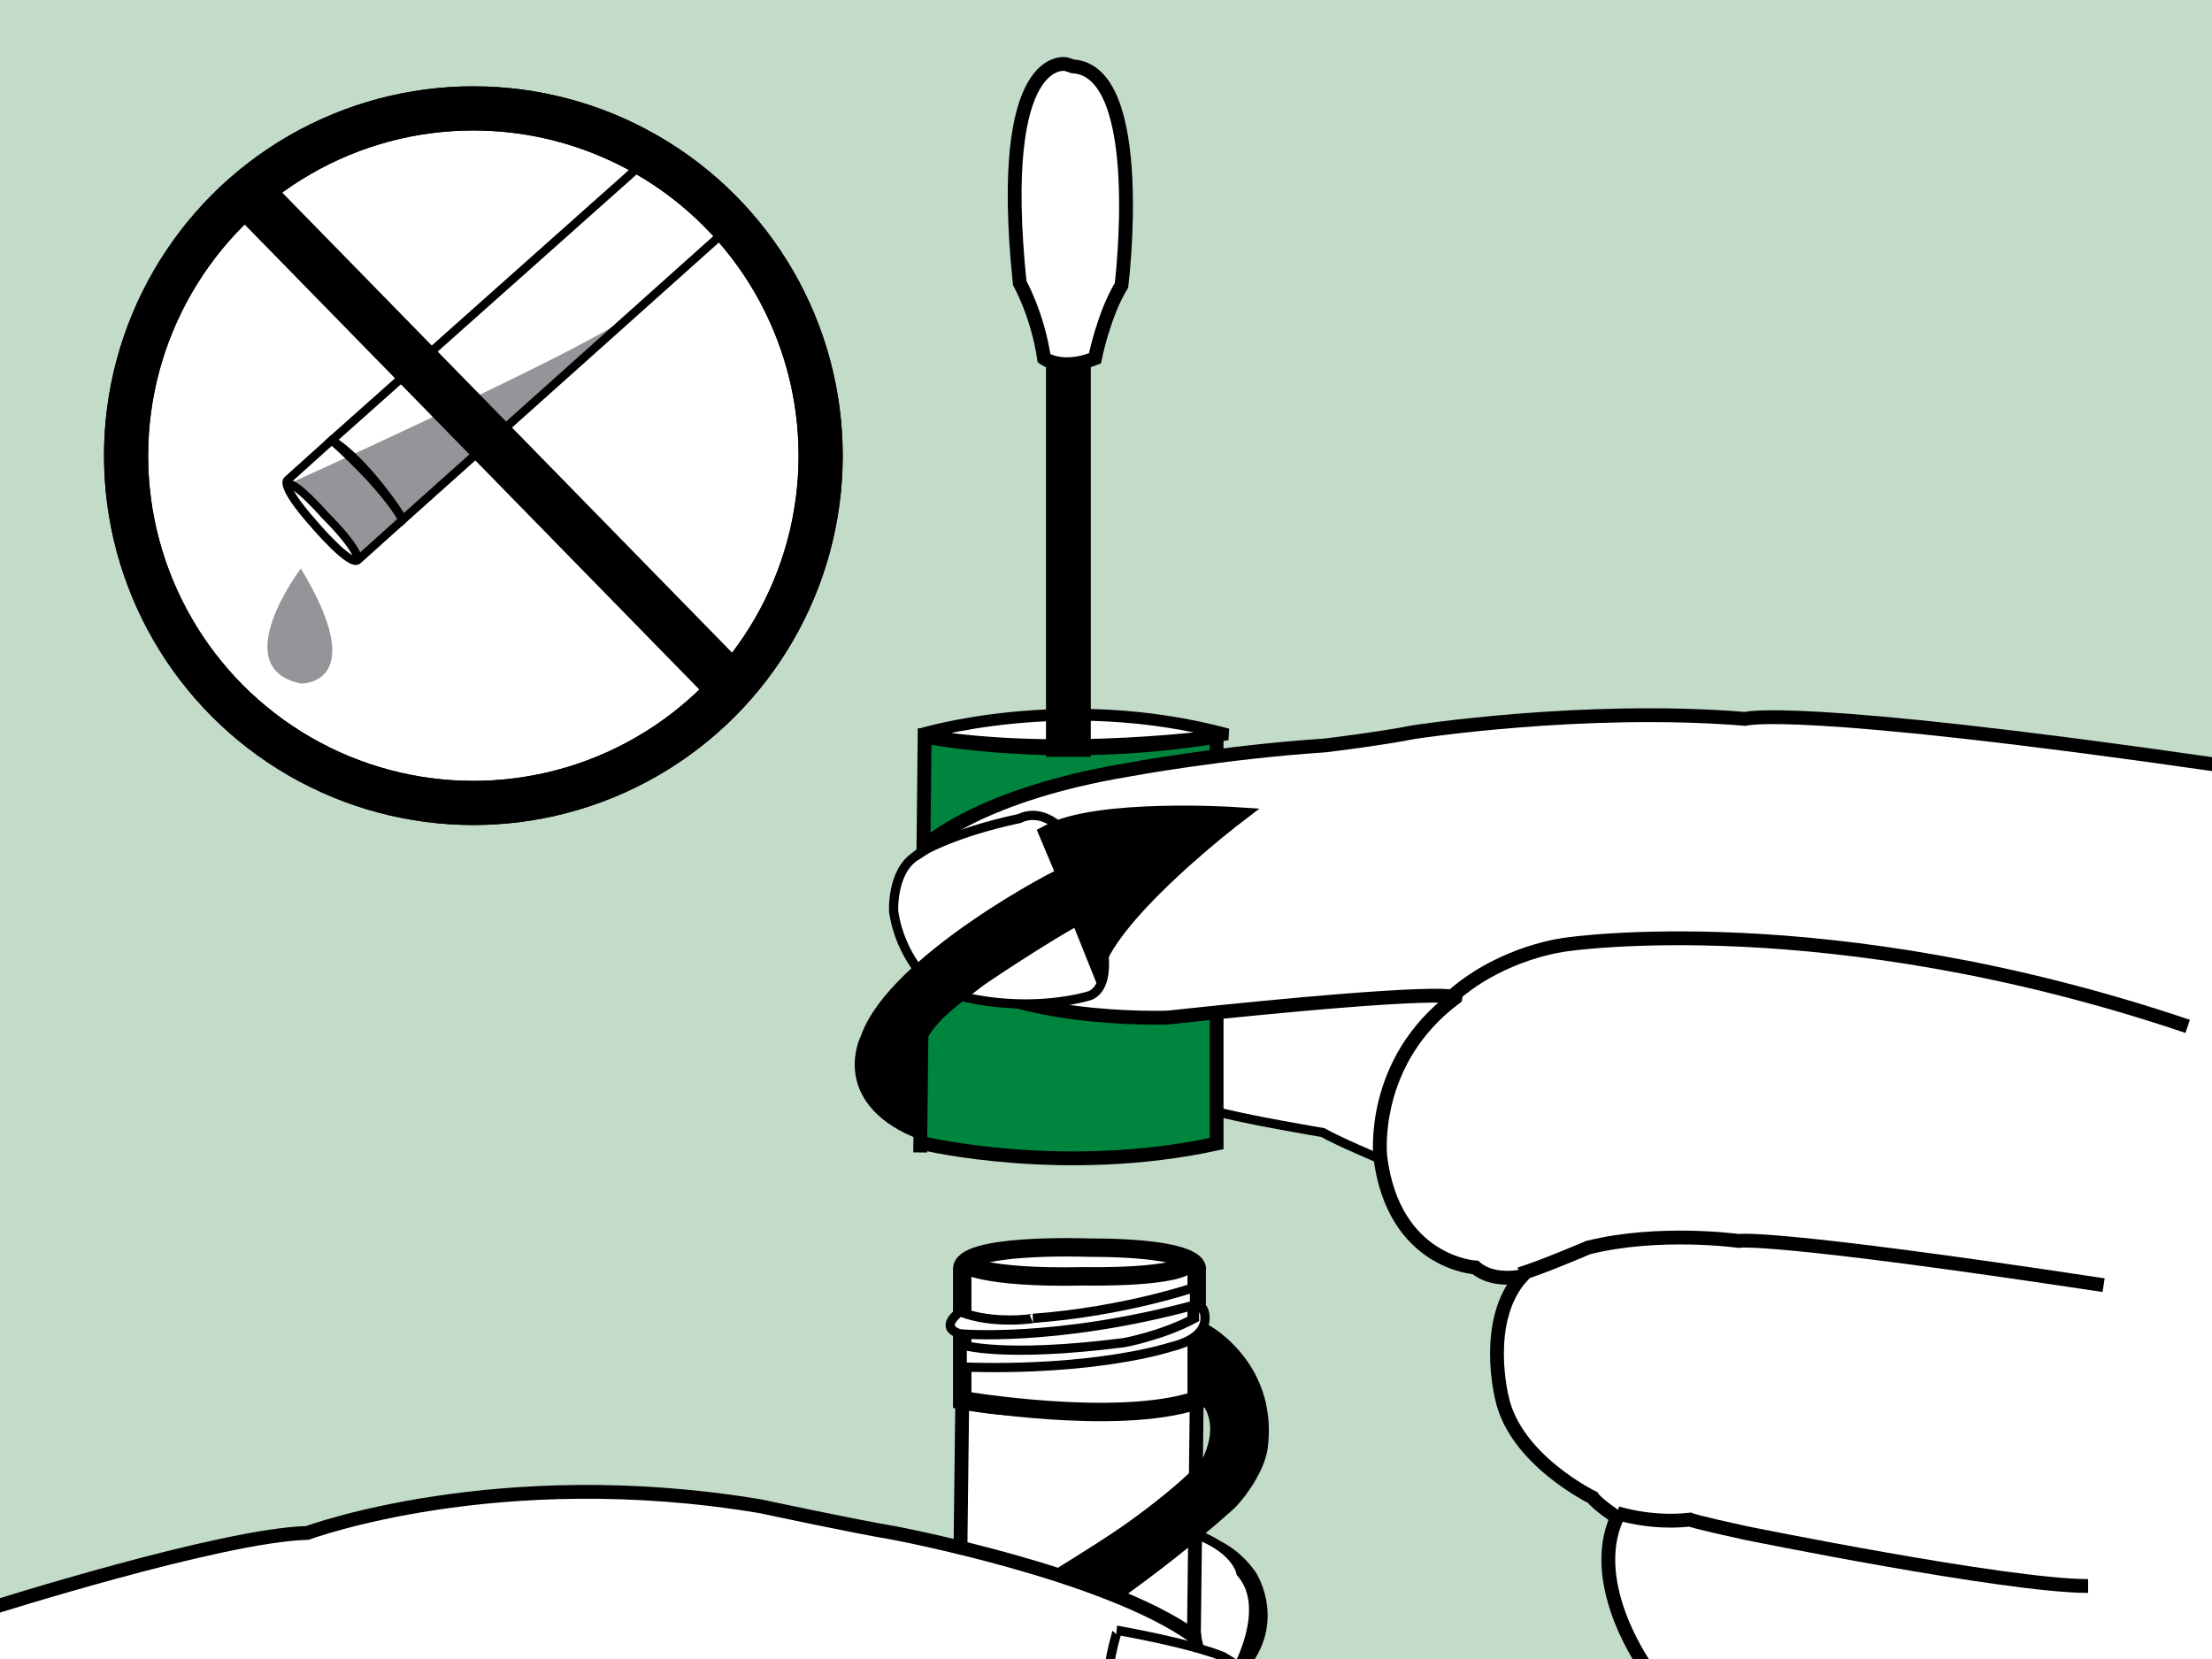 <?xml version="1.0" encoding="utf-8"?>
<!-- Generator: Adobe Illustrator 19.1.0, SVG Export Plug-In . SVG Version: 6.00 Build 0)  -->
<!DOCTYPE svg PUBLIC "-//W3C//DTD SVG 1.1//EN" "http://www.w3.org/Graphics/SVG/1.1/DTD/svg11.dtd">
<svg version="1.1" id="Layer_1" xmlns="http://www.w3.org/2000/svg" xmlns:xlink="http://www.w3.org/1999/xlink" x="0px" y="0px"
	 viewBox="0 0 100 75" enable-background="new 0 0 100 75" xml:space="preserve">
<rect x="0" y="0" width="100" height="75" fill="#333333" stroke="none"/>
<path fill="#C3DCC9" d="M2.4-2.9c0,0-5.4,0-5.4,5.4V71c0,0,0,5.4,5.4,5.4h95.3c0,0,5.4,0,5.4-5.4V2.5c0,0,0-5.4-5.4-5.4H2.4z"/>
<g>
	<defs>
		<path id="SVGID_1_" d="M-0.3,0.5C-0.7,1.2-1,2.1-1,3.3v66.5c0,0,0,5.2,5.2,5.2h92.6c0,0,5.2,0,5.2-5.2V3.3c0,0,0-1.5-0.8-2.8H-0.3
			z"/>
	</defs>
	<clipPath id="SVGID_2_">
		<use xlink:href="#SVGID_1_"  overflow="visible"/>
	</clipPath>
	<path clip-path="url(#SVGID_2_)" fill="#FFFFFF" d="M62.4,52.4c0,0-1.9-0.8-2.6-1.2c0,0-3.6-0.6-5-1c0,0-2.3,0.1-5.9-1.5l0.3-1.6
		l1.3-1.9l10-1.2l6.1,0.2l2.1,1L62.4,52.4z"/>
	<path clip-path="url(#SVGID_2_)" fill="none" stroke="#000000" stroke-width="0.417" d="M62.4,52.4c0,0-1.9-0.8-2.6-1.2
		c0,0-3.6-0.6-5-1c0,0-2.3,0.1-5.9-1.5l0.3-1.6l1.3-1.9l10-1.2l6.1,0.2l2.1,1L62.4,52.4z"/>
	<path clip-path="url(#SVGID_2_)" fill="#00853F" d="M41.6,52.1l0.2-18.8c0,0,5.9,1.2,13.2,0v18.4c-6.9,1.5-13.2,0-13.2,0"/>
	<path clip-path="url(#SVGID_2_)" fill="none" stroke="#000000" stroke-width="0.625" d="M41.6,52.1l0.2-18.8c0,0,5.9,1.2,13.2,0
		v18.4c-6.9,1.5-13.2,0-13.2,0"/>
	<path clip-path="url(#SVGID_2_)" fill="#FFFFFF" d="M41.6,33.2c0,0,6.5-2,13.9,0C55.5,33.2,47.9,34.3,41.6,33.2"/>
	<path clip-path="url(#SVGID_2_)" fill="none" stroke="#000000" stroke-width="0.535" d="M41.6,33.2c0,0,6.5-2,13.9,0
		C55.5,33.2,47.9,34.3,41.6,33.2z"/>
	<rect x="47.7" y="16.2" clip-path="url(#SVGID_2_)" width="1.2" height="17.6"/>
	
		<rect x="47.7" y="16.2" clip-path="url(#SVGID_2_)" fill="none" stroke="#000000" stroke-width="0.825" width="1.2" height="17.6"/>
	<path clip-path="url(#SVGID_2_)" fill="#FFFFFF" d="M47.2,16.2c0,0,0.8,0.6,2.3,0c0,0,0.4-2,1.2-3.3c0,0,1.2-9.7-2.2-9.9l-0.3-0.1
		c0,0-3.2-0.7-2.1,9.9C46.1,12.8,46.9,14.2,47.2,16.2"/>
	<path clip-path="url(#SVGID_2_)" fill="none" stroke="#000000" stroke-width="0.625" d="M47.2,16.2c0,0,0.8,0.6,2.3,0
		c0,0,0.4-2,1.2-3.3c0,0,1.2-9.7-2.2-9.9l-0.3-0.1c0,0-3.2-0.7-2.1,9.9C46.1,12.8,46.9,14.2,47.2,16.2z"/>
</g>
<g>
	<defs>
		<path id="SVGID_3_" d="M58.2,37.9c0,0-1.2,0.3-1.5,0.7c0,0-0.4,1.4-0.9,2c0,0-0.9,1.2-1.8,1.8l0.3-0.1L55,42l0.6-0.3l0.8-0.7
			c0,0,1.2-1.1,2-2.5l1.2-0.5c0,0-0.4-0.1-1-0.1C58.6,37.8,58.4,37.9,58.2,37.9"/>
	</defs>
	<clipPath id="SVGID_4_">
		<use xlink:href="#SVGID_3_"  overflow="visible"/>
	</clipPath>
	
		<linearGradient id="SVGID_5_" gradientUnits="userSpaceOnUse" x1="-221.677" y1="427.027" x2="-220.519" y2="427.027" gradientTransform="matrix(4.891 0 0 -4.891 1138.252 2128.646)">
		<stop  offset="0" style="stop-color:#B1B3B6"/>
		<stop  offset="0.511" style="stop-color:#FFFFFF"/>
		<stop  offset="0.747" style="stop-color:#BCBEC0"/>
		<stop  offset="1" style="stop-color:#8D9092"/>
	</linearGradient>
	<rect x="54" y="37.8" clip-path="url(#SVGID_4_)" fill="url(#SVGID_5_)" width="5.7" height="4.5"/>
</g>
<path fill="none" stroke="#000000" stroke-width="0.417" d="M58.2,37.9c0,0-1.2,0.3-1.5,0.7c0,0-0.4,1.4-0.9,2c0,0-0.9,1.2-1.8,1.8
	l0.3-0.1L55,42l0.6-0.3l0.8-0.7c0,0,1.2-1.1,2-2.5l1.2-0.5C59.7,38,59,37.8,58.2,37.9z"/>
<path fill="#FFFFFF" d="M100.4,34.6c-19.4-2.8-21.5-2.1-21.5-2.1c-7.3-0.6-15,0.6-15,0.6c-1.5,0.3-4,0.6-4,0.6
	C55.3,34,51,34.8,51,34.8c-6.6,1.1-9,3.3-9,3.3l-0.2,1.4c-1.5,0.9,0.8,1.7,0.8,1.7c0.4,1.7-0.3,2.1-0.3,2.1c2.7,3,10.5,2.7,10.5,2.7
	c13.1-1.4,13-0.9,13-0.9c-3.9,2.9-3.4,7.2-3.4,7.2c0.6,4.8,4.3,5,4.3,5c0.8,0.7,2.1,0.4,2.1,0.4c-1.8,2-0.9,5.5-0.9,5.5
	c0.6,2.8,4.1,4.5,4.1,4.5c0.2,0.3,1.1,0.9,1.1,0.9c-1.4,3.1,1.4,6.9,1.4,6.9c0.8,0.6,2.9,2.9,2.9,2.9c0.8,1.3,1.6,1,1.6,1
	s4.8,4,21.4,5.1"/>
<path fill="none" stroke="#000000" stroke-width="0.625" d="M100.4,34.6c-19.4-2.8-21.5-2.1-21.5-2.1c-7.3-0.6-15,0.6-15,0.6
	c-1.5,0.3-4,0.6-4,0.6C55.3,34,51,34.8,51,34.8c-6.6,1.1-9,3.3-9,3.3l-0.2,1.4c-1.5,0.9,0.8,1.7,0.8,1.7c0.4,1.7-0.3,2.1-0.3,2.1
	c2.7,3,10.5,2.7,10.5,2.7c13.1-1.4,13-0.9,13-0.9c-3.9,2.9-3.4,7.2-3.4,7.2c0.6,4.8,4.3,5,4.3,5c0.8,0.7,2.1,0.4,2.1,0.4
	c-1.8,2-0.9,5.5-0.9,5.5c0.6,2.8,4.1,4.5,4.1,4.5c0.2,0.3,1.1,0.9,1.1,0.9c-1.4,3.1,1.4,6.9,1.4,6.9c0.8,0.6,2.9,2.9,2.9,2.9
	c0.8,1.3,1.6,1,1.6,1s4.8,4,21.4,5.1"/>
<path fill="#FFFFFF" d="M46.1,37c0,0,1-0.6,2.1,0.7c0,0,3,6.4,1.1,7.3c0,0-2.4,0.8-5.6,0.1l-1.6-0.6c0,0-1.4-1.2-1.7-3.3
	c0,0-0.1-1.8,1-2.5C41.3,38.7,42.8,37.7,46.1,37"/>
<path fill="none" stroke="#000000" stroke-width="0.417" d="M46.1,37c0,0,1-0.6,2.1,0.7c0,0,3,6.4,1.1,7.3c0,0-2.4,0.8-5.6,0.1
	l-1.6-0.6c0,0-1.4-1.2-1.7-3.3c0,0-0.1-1.8,1-2.5C41.3,38.7,42.8,37.7,46.1,37z"/>
<path fill="none" stroke="#000000" stroke-width="0.625" d="M65.7,45c2.3-2,5.1-2.3,5.1-2.3s11.8-1.8,28.1,3.7"/>
<path fill="none" stroke="#000000" stroke-width="0.625" d="M68.7,57.6c1-0.3,3.1-1.2,3.1-1.2c3.2-0.8,6.8-0.3,6.8-0.3
	s1.3-0.3,16.5,2"/>
<path fill="none" stroke="#000000" stroke-width="0.625" d="M73.1,68.4c0,0,1.5,0.5,3.3,0.3c0,0,0.2,0.1,2.5,0.6
	c0,0,11.8,2.4,15.5,2.4"/>
<path d="M53.2,69.5c0,0,2-0.3,3.4,1.7c0,0,1.5,2.3-0.7,4.5l-1.2,0.2l-2.4-5.5L53.2,69.5z"/>
<path fill="none" stroke="#000000" stroke-width="0.417" d="M53.2,69.5c0,0,2-0.3,3.4,1.7c0,0,1.5,2.3-0.7,4.5l-1.2,0.2l-2.4-5.5
	L53.2,69.5z"/>
<path fill="#FFFFFF" d="M39,87.2c0,0,3.1-0.5,3.8-1.4l2.7,0.1l10.4-10.4c0,0,1.6-2.8,0.2-4.4c0,0-0.3-1.9-4.7-2.3l-17.6,6.9l-2,3.3
	L39,87.2z"/>
<path fill="none" stroke="#000000" stroke-width="0.417" d="M39,87.2c0,0,3.1-0.5,3.8-1.4l2.7,0.1l10.4-10.4c0,0,1.6-2.8,0.2-4.4
	c0,0-0.3-1.9-4.7-2.3l-17.6,6.9l-2,3.3L39,87.2z"/>
<path fill="#FFFFFF" d="M53.8,88.4l0.3-25c0,0-6.7,0.8-10.6,0l-0.3,25.1c0,0-0.1-0.2,0.6-0.1"/>
<path fill="none" stroke="#000000" stroke-width="0.625" d="M53.8,88.4l0.3-25c0,0-6.7,0.8-10.6,0l-0.3,25.1c0,0-0.1-0.2,0.6-0.1"
	/>
<path fill="none" stroke="#231F20" stroke-width="0.417" d="M45.5,73c0,0,2.3-0.3,3,0.3c0,0-0.8,3.2-0.7,5.6c0,0-3.9,1.8-5.9,1.7"
	/>
<path d="M54.5,60.3l0,2.6c0.1,0,0,0,0.1,0.2c0.3,0.4,0.9,1.3,0.2,2.9c-0.3,0.7-2.8,2.7-4.5,3.8c-1.2,0.8-5.9,3.7-6.6,4l1.9,1.6
	c3.2-2.4,6.2-4.2,9.9-7.5c0.6-0.6,1.3-1.7,1.4-2.5C57.3,62.2,55,60.6,54.5,60.3"/>
<path fill="none" stroke="#000000" stroke-width="0.833" d="M54.5,60.3l0,2.6c0.1,0,0,0,0.1,0.2c0.3,0.4,0.9,1.3,0.2,2.9
	c-0.3,0.7-2.8,2.7-4.5,3.8c-1.2,0.8-5.9,3.7-6.6,4l1.9,1.6c3.2-2.4,6.2-4.2,9.9-7.5c0.6-0.6,1.3-1.7,1.4-2.5
	C57.3,62.2,55,60.6,54.5,60.3z"/>
<path d="M47.4,37.7l0.8,1.9c0-0.1-7.7,3.9-8.9,7.4c0,0-1.3,2.5,2.1,4c0,0,0-2,0-2c0,0-0.1-2,0.3-2.5c0.6-0.9,1.5-1.5,2.4-2.2
	c0.5-0.4,4.7-3.1,4.7-2.9l0.8,2c1.1-2.6,6.2-6.5,6.2-6.5S49.6,36.5,47.4,37.7"/>
<path fill="none" stroke="#000000" stroke-width="0.833" d="M47.4,37.7l0.8,1.9c0-0.1-7.7,3.9-8.9,7.4c0,0-1.3,2.5,2.1,4
	c0,0,0-2,0-2c0,0-0.1-2,0.3-2.5c0.6-0.9,1.5-1.5,2.4-2.2c0.5-0.4,4.7-3.1,4.7-2.9l0.8,2c1.1-2.6,6.2-6.5,6.2-6.5
	S49.6,36.5,47.4,37.7z"/>
<path fill="#FFFFFF" d="M54.1,63.3v-5.9c0,0,0.4-1-5-1c0,0-5.7-0.2-5.6,1v5.9C43.5,63.3,50.5,64.5,54.1,63.3"/>
<path fill="none" stroke="#000000" stroke-width="0.833" d="M54.1,63.3v-5.9c0,0,0.4-1-5-1c0,0-5.7-0.2-5.6,1v5.9
	C43.5,63.3,50.5,64.5,54.1,63.3z"/>
<path fill="none" stroke="#000000" stroke-width="0.833" d="M43.5,57.1c0,0,0.8,0.7,5.5,0.6c0,0,4.6,0.1,4.8-0.7"/>
<path fill="#FFFFFF" d="M43.4,59.3c0,0-1,0.7,0,1c0,0,4.3,0.4,10.6-1.3v-0.8c0,0-3.2,1.1-7.3,1.4C46.8,59.6,44.9,59.9,43.4,59.3"/>
<path fill="none" stroke="#000000" stroke-width="0.417" d="M43.4,59.3c0,0-1,0.7,0,1c0,0,4.3,0.4,10.6-1.3v-0.8
	c0,0-3.2,1.1-7.3,1.4C46.8,59.6,44.9,59.9,43.4,59.3z"/>
<path fill="#FFFFFF" d="M54.4,59.2c0,0,0.6,1.2-1.5,1.7c0,0-3.3,1.1-9.4,0.9v-1c0,0,1.8,0.6,7.3-0.1c0,0,1.7-0.3,3.2-1.1l0-0.5
	C54.1,59.1,54.2,59.1,54.4,59.2"/>
<path fill="none" stroke="#000000" stroke-width="0.417" d="M54.4,59.2c0,0,0.6,1.2-1.5,1.7c0,0-3.3,1.1-9.4,0.9v-1
	c0,0,1.8,0.6,7.3-0.1c0,0,1.7-0.3,3.2-1.1l0-0.5C54.1,59.1,54.2,59.1,54.4,59.2z"/>
<path fill="none" stroke="#000000" stroke-width="0.104" d="M54,57.1c0,0,0.2,0.1,0.2,2.1"/>
<path fill="#FFFFFF" d="M38.6,87.6c-0.6-3.1-2.8-5.7-2.8-5.7c-0.5-0.3-1.1-2.3-1.1-2.3c3.2,1,13.5,2.5,13.5,2.5
	c6,0.2,7.5-1.7,7.5-1.7l-0.4-1.3c2.4-1.8-0.1-3-0.1-3c-1.1-0.9-1.2-2.1-1.2-2.1c-4-2.9-13.6-4.7-13.6-4.7c-1.8-0.3-6-1.2-6-1.2
	c-11.9-2-20.5,1.2-20.5,1.2c-3.9,0.1-14.3,3.4-14.3,3.4L-0.6,77v6.7l0.8,2.1l2.1,1.8h4.5l23-0.1"/>
<path fill="none" stroke="#000000" stroke-width="0.625" d="M38.6,87.6c-0.6-3.1-2.8-5.7-2.8-5.7c-0.5-0.3-1.1-2.3-1.1-2.3
	c3.2,1,13.5,2.5,13.5,2.5c6,0.2,7.5-1.7,7.5-1.7l-0.4-1.3c2.4-1.8-0.1-3-0.1-3c-1.1-0.9-1.2-2.1-1.2-2.1c-4-2.9-13.6-4.7-13.6-4.7
	c-1.8-0.3-6-1.2-6-1.2c-11.9-2-20.5,1.2-20.5,1.2c-3.9,0.1-14.3,3.4-14.3,3.4L-0.6,77v6.7l0.8,2.1l2.1,1.8h4.5l23-0.1"/>
<path fill="none" stroke="#000000" stroke-width="0.625" d="M10.7,78.6c0,0-1,0.5,2,0.6h3.6l6.5-0.9l3.7-0.6c0,0,5.8-1.6,8.1,2"/>
<path fill="none" stroke="#000000" stroke-width="0.625" d="M35.1,81c0,0,0.4,4.5-1.4,6.4"/>
<path fill="#FFFFFF" d="M50.7,80.3c0,0,0.1,0.2,3.2,0.6c0,0,0.6,0.1,1.8-0.4c0,0,1.5-0.4,1.6-2.1c0,0,0.2-2.3-2-3.5
	c0,0-1-0.5-4.8-1.2C50.6,73.7,49.3,76.6,50.7,80.3"/>
<path fill="none" stroke="#000000" stroke-width="0.417" d="M50.7,80.3c0,0,0.1,0.2,3.2,0.6c0,0,0.6,0.1,1.8-0.4
	c0,0,1.5-0.4,1.6-2.1c0,0,0.2-2.3-2-3.5c0,0-1-0.5-4.8-1.2C50.6,73.7,49.3,76.6,50.7,80.3z"/>
<path fill="#FFFFFF" d="M29.6,6.9L15,19.9c0,0,2.3,2,3.2,3.6L33.4,9.9C33.4,9.9,31.3,7.9,29.6,6.9"/>
<path fill="none" stroke="#000000" stroke-width="0.382" d="M29.6,6.9L15,19.9c0,0,2.3,2,3.2,3.6L33.4,9.9
	C33.4,9.9,31.3,7.9,29.6,6.9z"/>
<path fill="#FFFFFF" d="M15,19.9l-2,1.8c0,0-0.4,0.2,1.2,2c0,0,1.7,2,2,1.6l2-1.8C18.3,23.5,16.5,20.8,15,19.9"/>
<path fill="none" stroke="#000000" stroke-width="0.377" d="M15,19.9l-2,1.8c0,0-0.4,0.2,1.2,2c0,0,1.7,2,2,1.6l2-1.8
	C18.3,23.5,16.5,20.8,15,19.9z"/>
<path fill="#FFFFFF" d="M37.1,20.6c0-8.7-7-15.7-15.7-15.7c-8.7,0-15.7,7-15.7,15.7c0,8.7,7,15.7,15.7,15.7
	C30,36.3,37.1,29.3,37.1,20.6"/>
<circle fill="none" stroke="#000000" stroke-width="1.995" cx="21.4" cy="20.6" r="15.7"/>
<path fill="#939598" d="M13.6,25.7c0,0-3.4,4.5,0,5.2C13.6,30.9,16.8,31,13.6,25.7"/>
<path fill="#939598" d="M13,21.9c0,0,13-5.9,15.1-7.4L16.3,25.4C16.3,25.4,14.6,23,13,21.9"/>
<path fill="none" stroke="#000000" stroke-width="0.382" d="M29.6,6.9L15,19.9c0,0,2.3,2,3.2,3.6L33.4,9.9
	C33.4,9.9,31.3,7.9,29.6,6.9z"/>
<path fill="none" stroke="#000000" stroke-width="0.377" d="M15,19.9l-2,1.8c0,0-0.4,0.2,1.2,2c0,0,1.7,2,2,1.6l2-1.8
	C18.3,23.5,16.5,20.8,15,19.9z"/>
<line fill="none" stroke="#000000" stroke-width="2.224" x1="11.1" y1="8.6" x2="33.1" y2="31.1"/>
<path fill="none" stroke="#000000" stroke-width="0.377" d="M16.2,25.3c0,0,0-0.5-1.5-2c0,0-1.4-1.6-1.7-1.4"/>
<circle fill="none" stroke="#000000" stroke-width="1.995" cx="21.4" cy="20.6" r="15.7"/>
<path fill="none" d="M-0.3,0.5C-0.7,1.2-1,2.1-1,3.3v66.5c0,0,0,5.2,5.2,5.2h92.6c0,0,5.2,0,5.2-5.2V3.3c0,0,0-1.5-0.8-2.8H-0.3z"/>
</svg>
